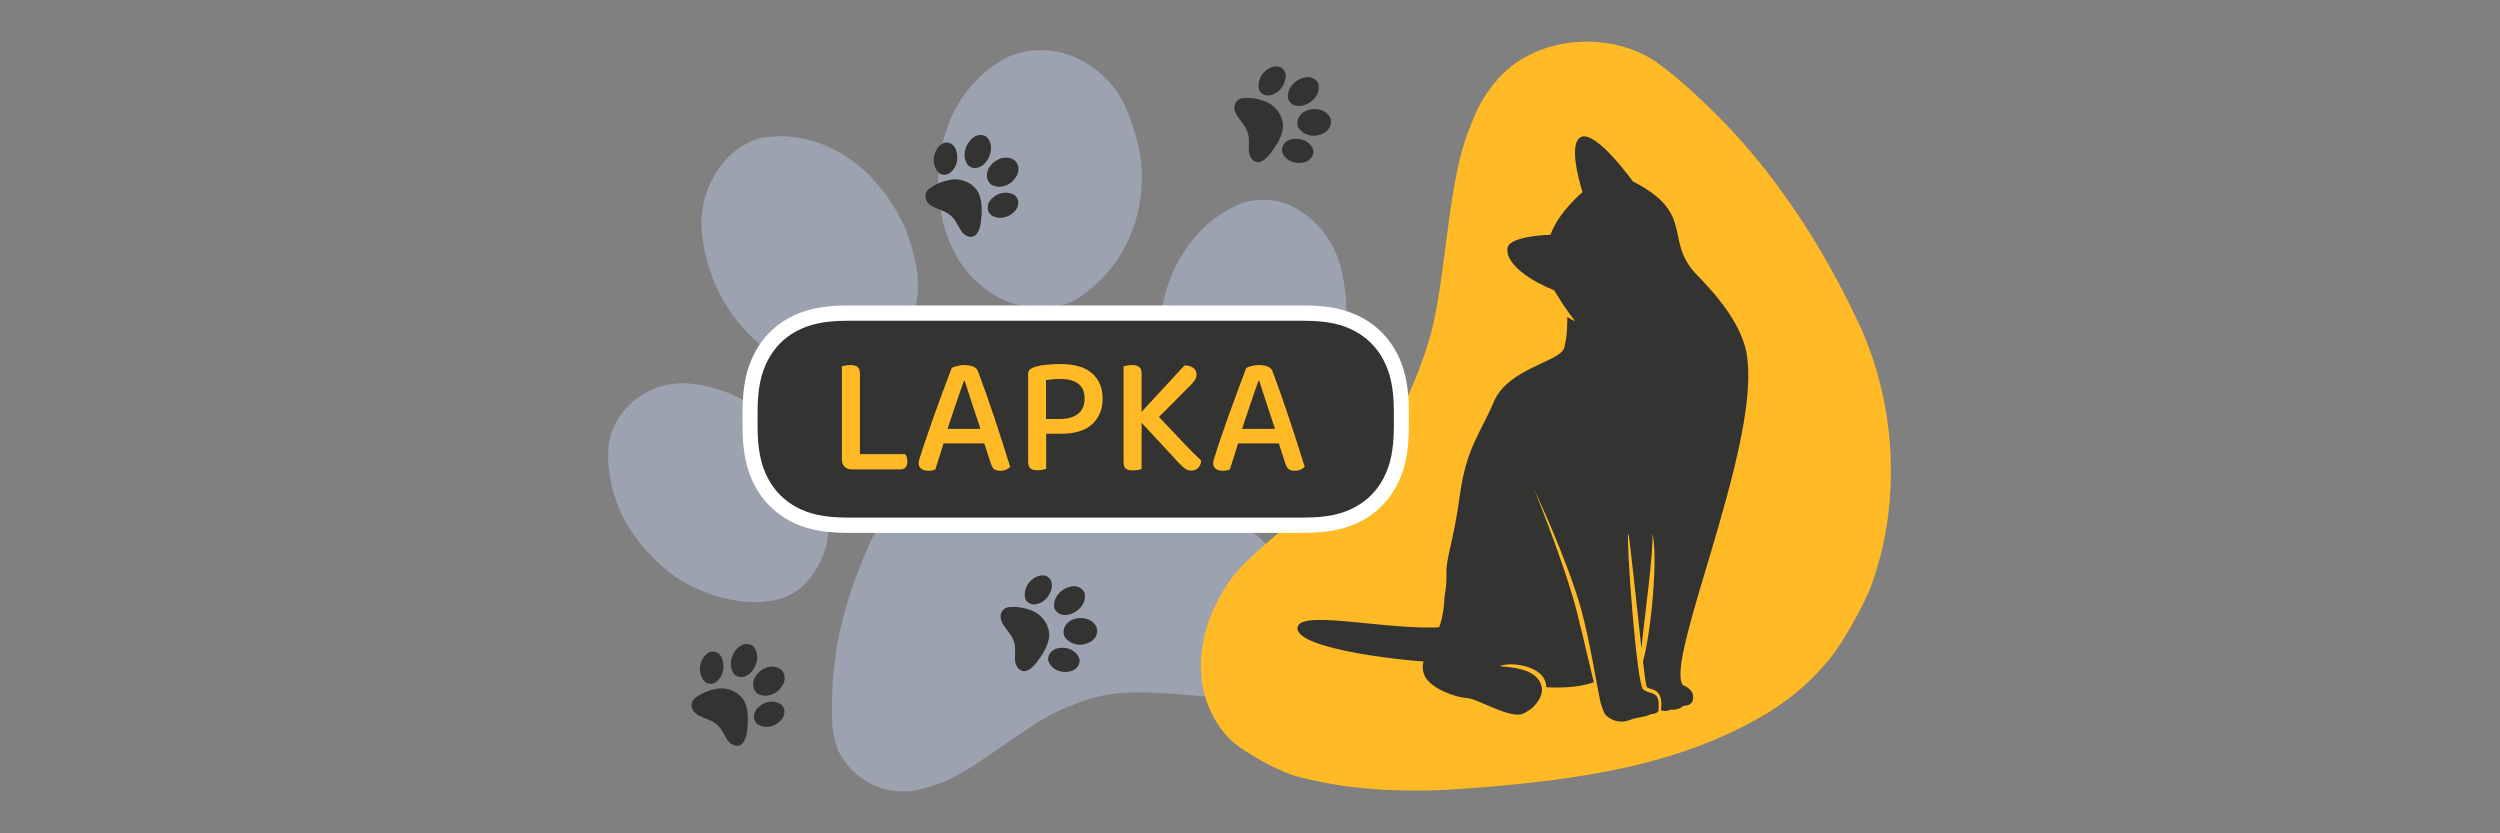 <?xml version="1.0" encoding="UTF-8" standalone="no"?>
<svg
   width="300"
   height="100"
   viewBox="0 0 300 100"
   version="1.1"
   id="svg28"
   xmlns="http://www.w3.org/2000/svg"
   xmlns:svg="http://www.w3.org/2000/svg">
  <rect x="0" y="0" width="300" height="100" fill="#808080" stroke="none"/>
  <defs
     id="defs28" />
  <title
     id="title1">Medium Rectangle@1x</title>
  <g
     id="Medium-Rectangle"
     stroke="none"
     stroke-width="1"
     fill="none"
     fill-rule="evenodd"
     transform="matrix(1.002,0,0,1.018,6.841,-0.091)">
    <g
       id="paw"
       transform="translate(66,6)"
       fill="#c7d5fa"
       fill-rule="nonzero"
       opacity="0.4">
      <g
         id="Group">
        <path
           d="m 47.476,1.017 c -5.235,2.872 -8.21,8.597 -7.926,15.253 0.245,5.779 2.621,10.199 6.788,12.658 2.886,1.698 6.841,1.934 9.503,0.574 0.992,-0.513 2.802,-1.984 3.794,-3.08 2.681,-2.989 4.208,-6.929 4.28,-11.023 0.04,-2.245 -0.199,-3.712 -0.966,-6.068 -1.037,-3.192 -1.904,-4.682 -3.696,-6.325 -1.771,-1.624 -3.816,-2.611 -6.029,-2.915 -2.053,-0.274 -4.186,0.071 -5.748,0.925 z"
           id="Path" />
        <path
           d="m 16.74,10.945 c -2.93,1.364 -5.149,4.747 -5.516,8.417 -0.31,3.053 0.899,7.522 2.861,10.639 3.288,5.189 8.22,8.208 13.767,8.419 1.2,0.052 2.761,-0.319 3.907,-0.916 3.572,-1.88 5.538,-5.74 5.336,-10.524 C 37.041,25.462 36.215,22.327 35.447,20.72 32.449,14.4 27.171,10.484 21.225,10.157 c -0.967,-0.055 -3.049,0.133 -3.478,0.32 -0.054,0.015 -0.503,0.234 -1.007,0.468 z"
           id="path1" />
        <path
           d="m 75.585,18.165 c -5.881,2.474 -9.673,8.852 -9.598,16.129 0.031,2.052 0.427,4.407 0.987,5.795 1.057,2.611 2.776,4.613 4.947,5.736 2.604,1.354 4.908,1.402 7.604,0.156 5.507,-2.55 9.115,-9.111 8.871,-16.104 -0.055,-1.625 -0.499,-4.044 -0.99,-5.348 -1.273,-3.416 -4.219,-6.115 -7.379,-6.745 -1.449,-0.293 -3.211,-0.142 -4.441,0.381 z"
           id="path2" />
        <path
           d="m 4.678,40.293 c -2.147,1.081 -3.886,3.177 -4.415,5.285 -0.696,2.755 0.02,6.742 1.8,9.971 1.287,2.333 3.647,4.917 5.825,6.408 C 12.403,65.027 18.456,65.966 21.96,64.123 c 1.163,-0.613 2.078,-1.528 2.975,-2.969 1.605,-2.563 1.807,-4.99 0.762,-8.736 -1.118,-3.951 -3.588,-7.329 -7.253,-9.898 C 17.081,41.567 14.424,40.306 12.893,39.894 9.489,38.953 7.066,39.076 4.678,40.293 Z"
           id="path3" />
        <path
           d="m 44.313,45.951 c -4.172,1.758 -7.833,4.648 -10.731,8.456 -1.257,1.651 -2.107,3.223 -3.195,5.912 -2.551,6.264 -3.623,11.503 -3.571,17.467 0.007,2.068 0.053,2.527 0.378,3.661 0.298,1.039 0.476,1.461 0.93,2.097 1.76,2.498 4.354,3.862 7.309,3.846 0.93,0.001 1.379,-0.076 2.74,-0.467 2.788,-0.799 4.298,-1.616 9.217,-5.007 4.481,-3.074 5.45,-3.633 8.302,-4.757 3.803,-1.499 6.621,-1.745 13.422,-1.166 5.668,0.47 6.912,0.42 9.227,-0.384 2.42,-0.835 4.014,-2.007 5.148,-3.789 1.255,-1.957 1.386,-3.694 0.502,-6.277 C 82.714,61.834 79.354,58.146 72.497,52.932 66.97,48.717 62.364,46.269 57.617,45.023 c -2.566,-0.67 -4.695,-0.864 -7.152,-0.658 -1.214,0.105 -4.891,1.045 -6.152,1.585 z"
           id="path4" />
      </g>
    </g>
    <g
       id="cat"
       transform="translate(137,5)">
      <path
         d="m 80.183,64.368 c 3.721,-9.824 3.18,-21.614 -1.489,-31.338 -3.935,-8.232 -8.706,-15.505 -14.104,-21.457 -3.608,-3.998 -8.783,-8.579 -11.106,-9.814 -5.27,-2.802 -12.298,-2.204 -16.653,1.42 -1.667,1.394 -3.154,3.435 -4.079,5.599 -1.691,3.887 -2.358,6.79 -3.394,14.859 -1.109,8.632 -1.589,10.757 -3.366,15.325 -2.424,6.254 -5.332,9.745 -13.572,16.389 -7.281,5.877 -8.702,7.326 -10.395,10.51 -3.168,5.958 -2.58,12.386 1.492,16.405 1.487,1.442 5.838,3.806 8.108,4.386 5.729,1.468 12.018,1.93 19.39,1.439 16.536,-1.106 26.595,-3.401 35.189,-8.028 3.821,-2.053 6.719,-4.396 9.251,-7.51 1.326,-1.6 3.955,-6.167 4.728,-8.186 z"
         id="path5"
         fill="#ffba26"
         fill-rule="nonzero" />
      <path
         d="m 28.866,73.163 c 0.22,-0.581 0.492,-1.152 0.764,-1.664 0.357,-0.676 0.665,-1.629 0.923,-2.671 -6.353,1.104 -18.745,-2.174 -18.996,0.253 -0.268,2.568 13.515,4.065 17.309,4.081 z"
         id="path6"
         fill="#333331" />
      <path
         d="m 65.466,37.672 c -0.214,-2.895 -1.998,-6.088 -6.057,-10.168 -4.06,-4.082 -0.061,-7.207 -7.682,-11.031 0,0 -4.353,-5.962 -6.164,-5.251 -1.811,0.712 0.139,6.517 0.139,6.517 0,0 -2.847,2.293 -3.845,5.022 0,0 -4.839,0.105 -5.135,1.53 -0.294,1.423 1.624,3.453 5.542,4.996 0,0 0.009,0.033 0.028,0.086 -0.01,-0.085 -0.015,-0.134 -0.015,-0.134 0,0 1.212,2.124 2.538,3.685 -0.366,-0.11 -0.675,-0.281 -0.944,-0.483 0.01,0.89 -0.025,2.549 -0.387,3.686 -0.519,1.621 -6.692,2.372 -8.393,6.287 -1.7,3.916 -3.326,5.497 -4.103,11.152 -0.776,5.655 -1.663,7.157 -1.59,9.332 0.025,0.726 -0.065,1.597 -0.224,2.495 -0.067,1.687 -0.393,3.487 -1.198,4.856 -0.605,1.031 -1.228,2.182 -1.423,3.263 -0.018,0.553 0.098,1.074 0.406,1.525 0.886,1.306 3.512,2.254 4.879,2.334 1.368,0.078 5.287,2.57 6.803,1.818 0.332,-0.165 0.668,-0.365 0.979,-0.594 0.905,-0.837 1.587,-1.928 0.995,-3.079 -0.813,-1.581 -3.187,-1.744 -4.859,-1.903 1.364,-0.542 4.55,-0.054 5.363,1.527 0.16,0.31 0.237,0.636 0.248,0.962 1.007,0.057 3.72,0.126 5.681,-0.592 -0.619,-2.469 -1.314,-5.516 -2.015,-8.248 -1.401,-5.473 -5.115,-14.46 -5.115,-14.46 0,0 4.045,8.431 5.644,14.224 1.011,3.671 1.692,8.041 2.262,10.753 0.246,0.859 0.473,1.445 0.681,1.633 0.769,0.698 1.836,0.95 2.782,0.571 0.948,-0.381 1.896,-0.317 2.547,-0.697 0.425,-0.033 0.767,-0.116 0.964,-0.397 0.007,-0.257 0.01,-0.483 0.016,-0.646 0.061,-1.744 -1.099,-1.27 -1.846,-1.881 -0.813,-0.564 -2.081,-18.058 -1.798,-18.364 0.139,0.031 0.975,8.217 1.587,13.549 0.358,-3.82 1.432,-11.071 1.314,-13.549 0.716,2.804 -0.221,12.003 -1.137,15.06 0.195,1.616 0.35,2.754 0.429,2.952 0.198,0.493 1.802,-0.047 1.78,2.186 -0.006,0.159 -0.021,0.378 -0.047,0.629 0.246,0.078 0.671,0.149 1.112,-0.085 0,0 1.015,0.132 1.567,-0.461 0,0 1.026,0.078 1.149,-0.744 0.121,-0.823 -0.287,-1.267 -1.241,-1.724 -2.073,-2.987 8.948,-27.41 7.781,-38.142 z"
         id="path7"
         fill="#333331" />
    </g>
    <g
       id="Group-3"
       transform="translate(83,37)">
      <g
         id="figracts"
         fill="#333331"
         stroke="#ffffff"
         stroke-width="1.8">
        <path
           d="m 66.359,25 c 2.935,0 4.87,-0.457 6.542,-1.351 1.616,-0.864 2.884,-2.132 3.748,-3.748 0.894,-1.672 1.351,-3.607 1.351,-6.542 v -1.718 c 0,-2.935 -0.457,-4.87 -1.351,-6.542 C 75.785,3.483 74.517,2.215 72.901,1.351 71.229,0.457 69.294,0 66.359,0 H 11.641 C 8.706,0 6.771,0.457 5.099,1.351 3.483,2.215 2.215,3.483 1.351,5.099 0.457,6.771 0,8.706 0,11.641 v 1.718 c 0,2.935 0.457,4.87 1.351,6.542 0.864,1.616 2.132,2.884 3.748,3.748 C 6.771,24.543 8.706,25 11.641,25 Z"
           id="path8" />
      </g>
      <g
         id="text"
         transform="translate(11,6)"
         fill="#ffba26"
         fill-rule="nonzero">
        <g
           id="Framefigtext">
          <path
             d="m 1.16,12.42 c -0.347,0 -0.627,-0.107 -0.84,-0.32 -0.213,-0.213 -0.32,-0.493 -0.32,-0.84 V 0.26 C 0.107,0.233 0.247,0.207 0.42,0.18 0.607,0.14 0.8,0.12 1,0.12 c 0.387,0 0.673,0.073 0.86,0.22 0.2,0.147 0.3,0.407 0.3,0.78 v 9.5 h 5.42 c 0.067,0.093 0.127,0.213 0.18,0.36 0.053,0.147 0.08,0.313 0.08,0.5 0,0.307 -0.073,0.54 -0.22,0.7 -0.147,0.16 -0.34,0.24 -0.58,0.24 z m 15.893,-3.06 h -4.88 l -0.98,3.06 c -0.12,0.053 -0.247,0.093 -0.38,0.12 -0.133,0.027 -0.293,0.04 -0.48,0.04 -0.333,0 -0.607,-0.073 -0.82,-0.22 -0.213,-0.147 -0.32,-0.367 -0.32,-0.66 0,-0.147 0.02,-0.287 0.06,-0.42 0.04,-0.147 0.093,-0.307 0.16,-0.48 0.173,-0.56 0.413,-1.28 0.72,-2.16 0.32,-0.893 0.653,-1.833 1,-2.82 0.36,-0.987 0.72,-1.953 1.08,-2.9 0.36,-0.96 0.673,-1.78 0.94,-2.46 0.133,-0.08 0.34,-0.153 0.62,-0.22 C 14.053,0.16 14.34,0.12 14.633,0.12 c 0.387,0 0.733,0.053 1.04,0.16 0.307,0.107 0.513,0.293 0.62,0.56 0.293,0.76 0.613,1.627 0.96,2.6 0.347,0.96 0.693,1.953 1.04,2.98 0.347,1.027 0.68,2.033 1,3.02 0.32,0.987 0.607,1.88 0.86,2.68 -0.12,0.133 -0.28,0.24 -0.48,0.32 -0.187,0.093 -0.413,0.14 -0.68,0.14 -0.36,0 -0.62,-0.067 -0.78,-0.2 -0.16,-0.147 -0.293,-0.387 -0.4,-0.72 z m -2.44,-7.38 c -0.133,0.36 -0.28,0.767 -0.44,1.22 -0.16,0.453 -0.327,0.933 -0.5,1.44 -0.173,0.493 -0.347,1 -0.52,1.52 -0.173,0.507 -0.34,1 -0.5,1.48 h 3.94 c -0.173,-0.533 -0.353,-1.067 -0.54,-1.6 -0.173,-0.547 -0.347,-1.067 -0.52,-1.56 -0.16,-0.493 -0.313,-0.953 -0.46,-1.38 -0.147,-0.44 -0.267,-0.813 -0.36,-1.12 z m 9.851,6.24 v 4.14 c -0.107,0.04 -0.247,0.073 -0.42,0.1 -0.173,0.04 -0.367,0.06 -0.58,0.06 -0.413,0 -0.713,-0.073 -0.9,-0.22 -0.173,-0.16 -0.26,-0.42 -0.26,-0.78 V 1.2 c 0,-0.227 0.06,-0.4 0.18,-0.52 0.133,-0.133 0.313,-0.233 0.54,-0.3 0.413,-0.147 0.907,-0.247 1.48,-0.3 C 25.078,0.027 25.618,0 26.125,0 c 1.733,0 3.013,0.367 3.84,1.1 0.84,0.733 1.26,1.727 1.26,2.98 0,1.253 -0.42,2.26 -1.26,3.02 -0.827,0.747 -2.067,1.12 -3.72,1.12 z m 1.64,-1.74 c 0.92,0 1.64,-0.2 2.16,-0.6 0.533,-0.4 0.8,-1 0.8,-1.8 0,-0.8 -0.253,-1.387 -0.76,-1.76 -0.493,-0.373 -1.207,-0.56 -2.14,-0.56 -0.307,0 -0.613,0.013 -0.92,0.04 -0.293,0.027 -0.56,0.06 -0.8,0.1 v 4.58 z m 9.786,0.44 v 5.46 c -0.107,0.027 -0.247,0.06 -0.42,0.1 -0.173,0.04 -0.367,0.06 -0.58,0.06 -0.413,0 -0.713,-0.073 -0.9,-0.22 -0.173,-0.16 -0.26,-0.42 -0.26,-0.78 V 0.26 c 0.107,-0.027 0.247,-0.053 0.42,-0.08 0.187,-0.04 0.38,-0.06 0.58,-0.06 0.387,0 0.673,0.073 0.86,0.22 0.2,0.147 0.3,0.407 0.3,0.78 v 4.52 l 5.14,-5.48 c 0.507,0.013 0.873,0.127 1.1,0.34 0.227,0.2 0.34,0.44 0.34,0.72 0,0.227 -0.06,0.44 -0.18,0.64 -0.12,0.187 -0.293,0.393 -0.52,0.62 l -3.8,3.76 c 1.107,1.133 2.073,2.14 2.9,3.02 0.84,0.867 1.56,1.573 2.16,2.12 -0.027,0.373 -0.153,0.667 -0.38,0.88 -0.213,0.2 -0.473,0.3 -0.78,0.3 -0.32,0 -0.593,-0.087 -0.82,-0.26 -0.213,-0.173 -0.433,-0.373 -0.66,-0.6 z m 16.436,2.44 h -4.88 l -0.98,3.06 c -0.12,0.053 -0.247,0.093 -0.38,0.12 -0.133,0.027 -0.293,0.04 -0.48,0.04 -0.333,0 -0.607,-0.073 -0.82,-0.22 -0.213,-0.147 -0.32,-0.367 -0.32,-0.66 0,-0.147 0.02,-0.287 0.06,-0.42 0.04,-0.147 0.093,-0.307 0.16,-0.48 0.173,-0.56 0.413,-1.28 0.72,-2.16 0.32,-0.893 0.653,-1.833 1,-2.82 0.36,-0.987 0.72,-1.953 1.08,-2.9 0.36,-0.96 0.673,-1.78 0.94,-2.46 0.133,-0.08 0.34,-0.153 0.62,-0.22 C 49.327,0.16 49.614,0.12 49.907,0.12 c 0.387,0 0.733,0.053 1.04,0.16 0.307,0.107 0.513,0.293 0.62,0.56 0.293,0.76 0.613,1.627 0.96,2.6 0.347,0.96 0.693,1.953 1.04,2.98 0.347,1.027 0.68,2.033 1,3.02 0.32,0.987 0.607,1.88 0.86,2.68 -0.12,0.133 -0.28,0.24 -0.48,0.32 -0.187,0.093 -0.413,0.14 -0.68,0.14 -0.36,0 -0.62,-0.067 -0.78,-0.2 -0.16,-0.147 -0.293,-0.387 -0.4,-0.72 z m -2.44,-7.38 c -0.133,0.36 -0.28,0.767 -0.44,1.22 -0.16,0.453 -0.327,0.933 -0.5,1.44 -0.173,0.493 -0.347,1 -0.52,1.52 -0.173,0.507 -0.34,1 -0.5,1.48 h 3.94 c -0.173,-0.533 -0.353,-1.067 -0.54,-1.6 -0.173,-0.547 -0.347,-1.067 -0.52,-1.56 -0.16,-0.493 -0.313,-0.953 -0.46,-1.38 -0.147,-0.44 -0.267,-0.813 -0.36,-1.12 z"
             id="Shape" />
        </g>
      </g>
    </g>
    <g
       id="Group-4-Copy"
       transform="translate(104,5.987)"
       fill="#333331"
       fill-rule="nonzero">
      <g
         id="Frame-4"
         transform="translate(0,10.013)">
        <path
           d="m 10.502,2.867 c -0.686,-0.347 -1.523,-0.236 -2.231,0.295 -0.615,0.461 -0.929,1.049 -0.902,1.682 0.019,0.438 0.275,0.881 0.613,1.065 0.127,0.068 0.416,0.152 0.606,0.176 0.517,0.063 1.057,-0.069 1.509,-0.369 0.248,-0.165 0.392,-0.3 0.595,-0.56 0.275,-0.352 0.377,-0.557 0.429,-0.873 0.052,-0.313 0.014,-0.607 -0.11,-0.867 -0.116,-0.241 -0.305,-0.445 -0.51,-0.548 z"
           id="path9" />
        <path
           d="m 7.202,0.149 c -0.357,-0.212 -0.884,-0.196 -1.312,0.041 -0.356,0.196 -0.759,0.662 -0.96,1.108 -0.334,0.744 -0.314,1.501 0.057,2.112 0.079,0.133 0.231,0.273 0.377,0.351 0.459,0.242 1.021,0.163 1.529,-0.218 0.162,-0.12 0.446,-0.445 0.567,-0.648 0.478,-0.797 0.532,-1.659 0.145,-2.322 C 7.544,0.463 7.375,0.254 7.324,0.222 7.319,0.217 7.263,0.185 7.202,0.149 Z"
           id="path10" />
        <path
           d="m 10.676,7.1 c -0.686,-0.448 -1.637,-0.394 -2.407,0.138 -0.216,0.151 -0.439,0.362 -0.547,0.522 -0.202,0.3 -0.292,0.627 -0.256,0.939 0.043,0.375 0.203,0.623 0.529,0.821 0.667,0.403 1.625,0.315 2.352,-0.213 0.169,-0.123 0.395,-0.344 0.499,-0.49 0.273,-0.381 0.349,-0.889 0.189,-1.271 -0.073,-0.175 -0.215,-0.352 -0.359,-0.445 z"
           id="path11" />
        <path
           d="M 3.076,1.033 C 2.806,0.882 2.458,0.848 2.196,0.943 c -0.343,0.124 -0.717,0.487 -0.933,0.908 -0.156,0.305 -0.262,0.742 -0.265,1.081 -0.003,0.702 0.331,1.414 0.779,1.654 0.149,0.08 0.312,0.111 0.53,0.103 0.388,-0.013 0.661,-0.166 0.985,-0.547 0.341,-0.403 0.523,-0.909 0.534,-1.484 0.004,-0.214 -0.053,-0.587 -0.119,-0.78 -0.144,-0.43 -0.331,-0.679 -0.632,-0.846 z"
           id="path12" />
        <path
           d="m 5.41,5.782 c -0.501,-0.327 -1.089,-0.514 -1.722,-0.55 -0.274,-0.015 -0.51,0.008 -0.885,0.088 -0.877,0.185 -1.531,0.456 -2.183,0.904 -0.227,0.154 -0.274,0.193 -0.374,0.313 -0.092,0.11 -0.125,0.161 -0.162,0.258 -0.144,0.378 -0.103,0.764 0.118,1.087 0.069,0.102 0.11,0.146 0.254,0.266 0.294,0.247 0.495,0.352 1.231,0.64 0.669,0.264 0.802,0.328 1.136,0.558 0.446,0.306 0.681,0.597 1.12,1.386 0.367,0.657 0.465,0.789 0.724,0.984 0.271,0.204 0.517,0.291 0.797,0.284 0.308,-0.007 0.508,-0.122 0.727,-0.411 0.313,-0.415 0.47,-1.058 0.536,-2.197 0.055,-0.919 -0.017,-1.606 -0.231,-2.219 -0.116,-0.331 -0.252,-0.579 -0.456,-0.833 -0.101,-0.125 -0.476,-0.459 -0.629,-0.557 z"
           id="path13" />
      </g>
      <g
         id="Frame-4-Copy"
         transform="rotate(31,20.443,73.715)">
        <path
           d="m 10.502,2.867 c -0.686,-0.347 -1.523,-0.236 -2.231,0.295 -0.615,0.461 -0.929,1.049 -0.902,1.682 0.019,0.438 0.275,0.881 0.613,1.065 0.127,0.068 0.416,0.152 0.606,0.176 0.517,0.063 1.057,-0.069 1.509,-0.369 0.248,-0.165 0.392,-0.3 0.595,-0.56 0.275,-0.352 0.377,-0.557 0.429,-0.873 0.052,-0.313 0.014,-0.607 -0.11,-0.867 -0.116,-0.241 -0.305,-0.445 -0.51,-0.548 z"
           id="path14" />
        <path
           d="m 7.202,0.149 c -0.357,-0.212 -0.884,-0.196 -1.312,0.041 -0.356,0.196 -0.759,0.662 -0.96,1.108 -0.334,0.744 -0.314,1.501 0.057,2.112 0.079,0.133 0.231,0.273 0.377,0.351 0.459,0.242 1.021,0.163 1.529,-0.218 0.162,-0.12 0.446,-0.445 0.567,-0.648 0.478,-0.797 0.532,-1.659 0.145,-2.322 C 7.544,0.463 7.375,0.254 7.324,0.222 7.319,0.217 7.263,0.185 7.202,0.149 Z"
           id="path15" />
        <path
           d="m 10.676,7.1 c -0.686,-0.448 -1.637,-0.394 -2.407,0.138 -0.216,0.151 -0.439,0.362 -0.547,0.522 -0.202,0.3 -0.292,0.627 -0.256,0.939 0.043,0.375 0.203,0.623 0.529,0.821 0.667,0.403 1.625,0.315 2.352,-0.213 0.169,-0.123 0.395,-0.344 0.499,-0.49 0.273,-0.381 0.349,-0.889 0.189,-1.271 -0.073,-0.175 -0.215,-0.352 -0.359,-0.445 z"
           id="path16" />
        <path
           d="M 3.076,1.033 C 2.806,0.882 2.458,0.848 2.196,0.943 c -0.343,0.124 -0.717,0.487 -0.933,0.908 -0.156,0.305 -0.262,0.742 -0.265,1.081 -0.003,0.702 0.331,1.414 0.779,1.654 0.149,0.08 0.312,0.111 0.53,0.103 0.388,-0.013 0.661,-0.166 0.985,-0.547 0.341,-0.403 0.523,-0.909 0.534,-1.484 0.004,-0.214 -0.053,-0.587 -0.119,-0.78 -0.144,-0.43 -0.331,-0.679 -0.632,-0.846 z"
           id="path17" />
        <path
           d="m 5.41,5.782 c -0.501,-0.327 -1.089,-0.514 -1.722,-0.55 -0.274,-0.015 -0.51,0.008 -0.885,0.088 -0.877,0.185 -1.531,0.456 -2.183,0.904 -0.227,0.154 -0.274,0.193 -0.374,0.313 -0.092,0.11 -0.125,0.161 -0.162,0.258 -0.144,0.378 -0.103,0.764 0.118,1.087 0.069,0.102 0.11,0.146 0.254,0.266 0.294,0.247 0.495,0.352 1.231,0.64 0.669,0.264 0.802,0.328 1.136,0.558 0.446,0.306 0.681,0.597 1.12,1.386 0.367,0.657 0.465,0.789 0.724,0.984 0.271,0.204 0.517,0.291 0.797,0.284 0.308,-0.007 0.508,-0.122 0.727,-0.411 0.313,-0.415 0.47,-1.058 0.536,-2.197 0.055,-0.919 -0.017,-1.606 -0.231,-2.219 -0.116,-0.331 -0.252,-0.579 -0.456,-0.833 -0.101,-0.125 -0.476,-0.459 -0.629,-0.557 z"
           id="path18" />
      </g>
    </g>
    <g
       id="Group-4"
       transform="translate(76,65.987)"
       fill="#333331"
       fill-rule="nonzero">
      <g
         id="g23"
         transform="translate(0,10.013)">
        <path
           d="m 10.502,2.867 c -0.686,-0.347 -1.523,-0.236 -2.231,0.295 -0.615,0.461 -0.929,1.049 -0.902,1.682 0.019,0.438 0.275,0.881 0.613,1.065 0.127,0.068 0.416,0.152 0.606,0.176 0.517,0.063 1.057,-0.069 1.509,-0.369 0.248,-0.165 0.392,-0.3 0.595,-0.56 0.275,-0.352 0.377,-0.557 0.429,-0.873 0.052,-0.313 0.014,-0.607 -0.11,-0.867 -0.116,-0.241 -0.305,-0.445 -0.51,-0.548 z"
           id="path19" />
        <path
           d="m 7.202,0.149 c -0.357,-0.212 -0.884,-0.196 -1.312,0.041 -0.356,0.196 -0.759,0.662 -0.96,1.108 -0.334,0.744 -0.314,1.501 0.057,2.112 0.079,0.133 0.231,0.273 0.377,0.351 0.459,0.242 1.021,0.163 1.529,-0.218 0.162,-0.12 0.446,-0.445 0.567,-0.648 0.478,-0.797 0.532,-1.659 0.145,-2.322 C 7.544,0.463 7.375,0.254 7.324,0.222 7.319,0.217 7.263,0.185 7.202,0.149 Z"
           id="path20" />
        <path
           d="m 10.676,7.1 c -0.686,-0.448 -1.637,-0.394 -2.407,0.138 -0.216,0.151 -0.439,0.362 -0.547,0.522 -0.202,0.3 -0.292,0.627 -0.256,0.939 0.043,0.375 0.203,0.623 0.529,0.821 0.667,0.403 1.625,0.315 2.352,-0.213 0.169,-0.123 0.395,-0.344 0.499,-0.49 0.273,-0.381 0.349,-0.889 0.189,-1.271 -0.073,-0.175 -0.215,-0.352 -0.359,-0.445 z"
           id="path21" />
        <path
           d="M 3.076,1.033 C 2.806,0.882 2.458,0.848 2.196,0.943 c -0.343,0.124 -0.717,0.487 -0.933,0.908 -0.156,0.305 -0.262,0.742 -0.265,1.081 -0.003,0.702 0.331,1.414 0.779,1.654 0.149,0.08 0.312,0.111 0.53,0.103 0.388,-0.013 0.661,-0.166 0.985,-0.547 0.341,-0.403 0.523,-0.909 0.534,-1.484 0.004,-0.214 -0.053,-0.587 -0.119,-0.78 -0.144,-0.43 -0.331,-0.679 -0.632,-0.846 z"
           id="path22" />
        <path
           d="m 5.41,5.782 c -0.501,-0.327 -1.089,-0.514 -1.722,-0.55 -0.274,-0.015 -0.51,0.008 -0.885,0.088 -0.877,0.185 -1.531,0.456 -2.183,0.904 -0.227,0.154 -0.274,0.193 -0.374,0.313 -0.092,0.11 -0.125,0.161 -0.162,0.258 -0.144,0.378 -0.103,0.764 0.118,1.087 0.069,0.102 0.11,0.146 0.254,0.266 0.294,0.247 0.495,0.352 1.231,0.64 0.669,0.264 0.802,0.328 1.136,0.558 0.446,0.306 0.681,0.597 1.12,1.386 0.367,0.657 0.465,0.789 0.724,0.984 0.271,0.204 0.517,0.291 0.797,0.284 0.308,-0.007 0.508,-0.122 0.727,-0.411 0.313,-0.415 0.47,-1.058 0.536,-2.197 0.055,-0.919 -0.017,-1.606 -0.231,-2.219 -0.116,-0.331 -0.252,-0.579 -0.456,-0.833 -0.101,-0.125 -0.476,-0.459 -0.629,-0.557 z"
           id="path23" />
      </g>
      <g
         id="g28"
         transform="rotate(31,20.443,73.715)">
        <path
           d="m 10.502,2.867 c -0.686,-0.347 -1.523,-0.236 -2.231,0.295 -0.615,0.461 -0.929,1.049 -0.902,1.682 0.019,0.438 0.275,0.881 0.613,1.065 0.127,0.068 0.416,0.152 0.606,0.176 0.517,0.063 1.057,-0.069 1.509,-0.369 0.248,-0.165 0.392,-0.3 0.595,-0.56 0.275,-0.352 0.377,-0.557 0.429,-0.873 0.052,-0.313 0.014,-0.607 -0.11,-0.867 -0.116,-0.241 -0.305,-0.445 -0.51,-0.548 z"
           id="path24" />
        <path
           d="m 7.202,0.149 c -0.357,-0.212 -0.884,-0.196 -1.312,0.041 -0.356,0.196 -0.759,0.662 -0.96,1.108 -0.334,0.744 -0.314,1.501 0.057,2.112 0.079,0.133 0.231,0.273 0.377,0.351 0.459,0.242 1.021,0.163 1.529,-0.218 0.162,-0.12 0.446,-0.445 0.567,-0.648 0.478,-0.797 0.532,-1.659 0.145,-2.322 C 7.544,0.463 7.375,0.254 7.324,0.222 7.319,0.217 7.263,0.185 7.202,0.149 Z"
           id="path25" />
        <path
           d="m 10.676,7.1 c -0.686,-0.448 -1.637,-0.394 -2.407,0.138 -0.216,0.151 -0.439,0.362 -0.547,0.522 -0.202,0.3 -0.292,0.627 -0.256,0.939 0.043,0.375 0.203,0.623 0.529,0.821 0.667,0.403 1.625,0.315 2.352,-0.213 0.169,-0.123 0.395,-0.344 0.499,-0.49 0.273,-0.381 0.349,-0.889 0.189,-1.271 -0.073,-0.175 -0.215,-0.352 -0.359,-0.445 z"
           id="path26" />
        <path
           d="M 3.076,1.033 C 2.806,0.882 2.458,0.848 2.196,0.943 c -0.343,0.124 -0.717,0.487 -0.933,0.908 -0.156,0.305 -0.262,0.742 -0.265,1.081 -0.003,0.702 0.331,1.414 0.779,1.654 0.149,0.08 0.312,0.111 0.53,0.103 0.388,-0.013 0.661,-0.166 0.985,-0.547 0.341,-0.403 0.523,-0.909 0.534,-1.484 0.004,-0.214 -0.053,-0.587 -0.119,-0.78 -0.144,-0.43 -0.331,-0.679 -0.632,-0.846 z"
           id="path27" />
        <path
           d="m 5.41,5.782 c -0.501,-0.327 -1.089,-0.514 -1.722,-0.55 -0.274,-0.015 -0.51,0.008 -0.885,0.088 -0.877,0.185 -1.531,0.456 -2.183,0.904 -0.227,0.154 -0.274,0.193 -0.374,0.313 -0.092,0.11 -0.125,0.161 -0.162,0.258 -0.144,0.378 -0.103,0.764 0.118,1.087 0.069,0.102 0.11,0.146 0.254,0.266 0.294,0.247 0.495,0.352 1.231,0.64 0.669,0.264 0.802,0.328 1.136,0.558 0.446,0.306 0.681,0.597 1.12,1.386 0.367,0.657 0.465,0.789 0.724,0.984 0.271,0.204 0.517,0.291 0.797,0.284 0.308,-0.007 0.508,-0.122 0.727,-0.411 0.313,-0.415 0.47,-1.058 0.536,-2.197 0.055,-0.919 -0.017,-1.606 -0.231,-2.219 -0.116,-0.331 -0.252,-0.579 -0.456,-0.833 -0.101,-0.125 -0.476,-0.459 -0.629,-0.557 z"
           id="path28" />
      </g>
    </g>
  </g>
</svg>
